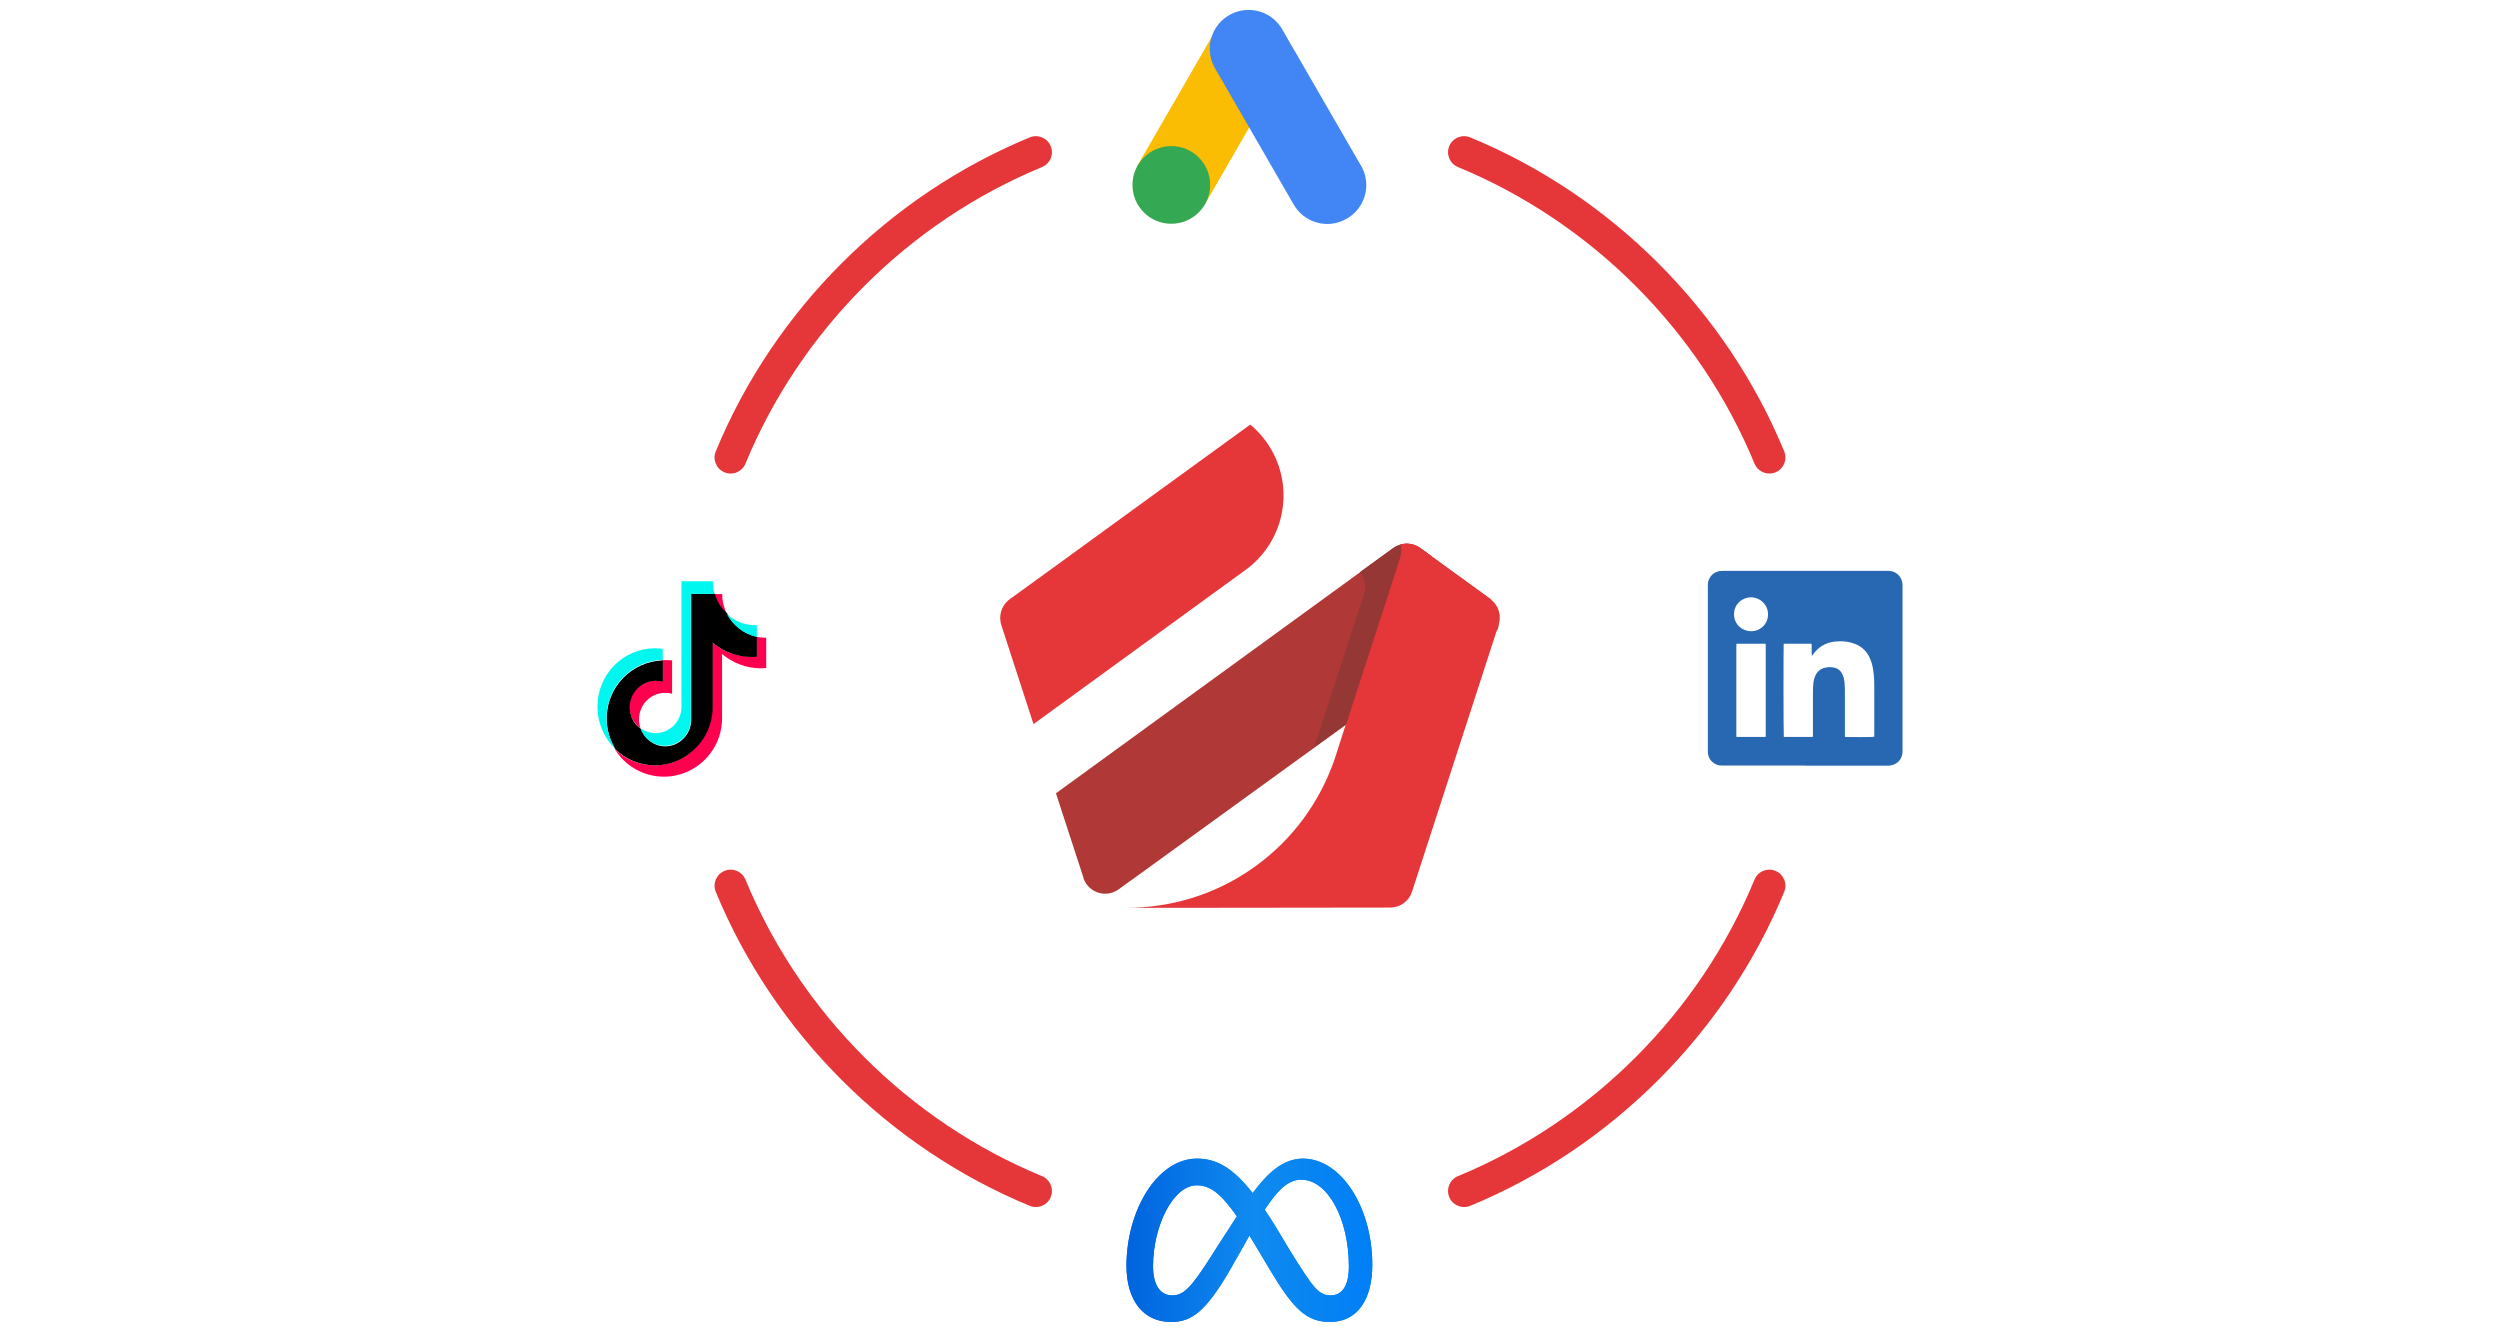 <?xml version="1.0" encoding="UTF-8"?>
<!DOCTYPE svg PUBLIC "-//W3C//DTD SVG 1.1//EN" "http://www.w3.org/Graphics/SVG/1.1/DTD/svg11.dtd">
<!-- Creator: CorelDRAW 2019 (64 Bit) -->
<svg xmlns="http://www.w3.org/2000/svg" xml:space="preserve" width="161.572mm" height="85.725mm" version="1.1" style="shape-rendering:geometricPrecision; text-rendering:geometricPrecision; image-rendering:optimizeQuality; fill-rule:evenodd; clip-rule:evenodd"
viewBox="0 0 16157.22 8572.48"
 xmlns:xlink="http://www.w3.org/1999/xlink">
 <defs>
  <style type="text/css">
   <![CDATA[
    .fil1 {fill:#953735}
    .fil0 {fill:#B03837}
    .fil2 {fill:#E53639}
    .fil7 {fill:black;fill-rule:nonzero}
    .fil8 {fill:#00F7EF;fill-rule:nonzero}
    .fil9 {fill:#2867B2;fill-rule:nonzero}
    .fil5 {fill:#34A853;fill-rule:nonzero}
    .fil4 {fill:#4285F4;fill-rule:nonzero}
    .fil10 {fill:#E53639;fill-rule:nonzero}
    .fil3 {fill:#FBBC04;fill-rule:nonzero}
    .fil6 {fill:#FF004F;fill-rule:nonzero}
    .fil11 {fill:url(#id0)}
   ]]>
  </style>
  <linearGradient id="id0" gradientUnits="objectBoundingBox" x1="0%" y1="50.003%" x2="101.593%" y2="50.003%">
   <stop offset="0" style="stop-opacity:1; stop-color:#0064DF"/>
   <stop offset="0.51" style="stop-opacity:1; stop-color:#0F8AEF"/>
   <stop offset="1" style="stop-opacity:1; stop-color:#007EF6"/>
  </linearGradient>
 </defs>
 <g id="Camada_x0020_1">
  <g id="_2066629905312">
   <path class="fil0" d="M7002.71 5674.44l0 0c0,-0.93 -0.94,-2.89 -0.94,-3.89l-177.33 -543.62 2179.38 -1584.11c54.56,-38.96 125.68,-37.07 176.32,1.01l455.03 330.28 50.64 169.47 -8.73 28.22 -976.26 610.92 -2.9 1.89 -1349.34 977.2 -72.07 51.6 -46.76 34.11c-66.23,48.7 -159.8,33.12 -207.55,-33.11 -8.73,-12.63 -15.59,-25.33 -20.43,-38.96l0.94 -1.01z"/>
   <path class="fil1" d="M8786.57 3699.68l15.59 -11.74 201.71 -146.12c54.54,-38.96 125.68,-37 176.33,1.02l70.12 50.64 140.31 402.37c0.95,0.99 1.96,1.94 2.91,1.94 10.74,7.78 20.48,18.47 29.21,29.21 28.29,38.97 33.11,87.67 18.54,129.59l-11.68 37.01 -731.71 488.12 -204.59 148.06 311.81 -959.62 0 -1 0.94 -2.9 8.78 -26.33c15.59,-41.91 9.74,-90.61 -18.52,-129.57 -2.91,-4.84 -6.79,-8.72 -9.75,-12.63l0 1.95z"/>
   <path class="fil2" d="M8079.27 2742.98c38.01,31.17 72.07,68.18 102.3,109.08 192.91,266.02 134.46,638.14 -131.53,831.05l-1370.77 996.63 -206.56 -636.17c-21.43,-60.41 -1.94,-130.53 52.6,-170.49 1.02,-0.94 1.96,-1.96 3.9,-2.96l329.34 -238.67 289.31 -210.43 932.41 -677.1 -1 -0.94z"/>
   <g>
    <path class="fil2" d="M9635.15 3873.1l0 0c-0.95,-1 -1.96,-1.94 -3.9,-2.96l-451.05 -327.32c-29.23,-22.37 -65.3,-32.17 -101.38,-29.29 -8.72,1.02 -18.47,2.02 -27.27,4.9 7.81,30.23 6.86,61.4 -3.9,89.62l-28.21 87.72c-1,2.96 -1.94,5.85 -2.94,8.73l-8.75 28.34 -1 2.84 0 0.99 -140.25 431.58 -166.66 513.47 -2.88 1.94 -50.64 157.79c-7.81,25.33 -15.59,49.71 -24.39,74.1l-1.01 3.88c-94.45,265 -263.99,502.71 -504.6,677.09 -251.35,183.19 -544.62,270.85 -838.83,270.85l918.7 -0.95 790.08 -1.01c29.28,0 59.44,-9.73 85.77,-28.22 26.32,-19.54 44.81,-45.8 53.6,-74.08l558.21 -1720.52c16.58,-44.82 10.74,-96.48 -19.49,-138.32 -8.73,-12.7 -19.49,-22.37 -31.17,-31.17l1.96 0zm-1442.86 1993.32l4.85 0 -4.85 0zm-843.73 -205.61l-72.07 51.66 72.07 -51.66z"/>
   </g>
   <polygon class="fil3" points="7350.39,1071.6 7852.41,201.92 8287.75,452.9 7785.73,1322.58 "/>
   <path class="fil4" d="M8794.64 1068.66l-502.96 -870.63c-64.73,-122.6 -216.74,-169.66 -339.27,-104.93 -122.61,64.71 -169.67,216.66 -104.94,339.21 2.94,4.89 5.9,10.79 8.86,15.71l502.95 870.68c67.69,121.6 220.63,164.76 342.24,96.08 121.59,-67.62 164.69,-220.63 96.08,-342.22l-2.96 -5.84 0 0.94 0 1z"/>
   <path class="fil5" d="M7570.01 944.15c139.2,0 250.98,112.74 250.98,250.98 0,139.26 -112.72,250.98 -250.98,250.98 -139.25,0 -251.04,-112.73 -251.04,-250.98 0,-139.26 112.79,-250.98 251.04,-250.98z"/>
   <path class="fil6" d="M4952.07 4122.24l0 195.12c-10.25,0 -23,1.77 -35.75,1.77 -94.64,0 -182.37,-35.82 -249.66,-92.08l0 415c0,83.58 -27.33,163.63 -75.9,226.72 -67.32,90.31 -176.4,150.82 -299.93,150.82 -134.67,0 -251.37,-71.57 -316.98,-176.4 67.32,63.1 157.61,103.07 255.58,103.07 121.91,0 230.99,-58.77 297.41,-150.82 46.07,-63.02 75.85,-140.56 75.85,-226.65l0 -417.51c67.37,58.75 153.38,92 249.72,92 12.75,0 22.99,0 35.76,-1.71l0 -126.11c18.72,4.27 35.81,5.97 54.55,5.97l8.55 0 0.8 0.81z"/>
   <path class="fil6" d="M4343.66 4267.13l0 216.43c-14.45,-4.23 -31.55,-5.92 -45.99,-5.92 -92.06,0 -167.9,77.54 -167.9,172.13 0,21.3 4.25,40.07 10.24,58.74 -41.74,-31.54 -71.59,-81.74 -71.59,-137.99 0,-94.64 75.84,-172.11 167.92,-172.11 17.03,0 31.47,1.62 45.92,5.97l0 -138.12 12.82 0c17.03,0 33.24,0 48.58,1.76l0 -0.89z"/>
   <path class="fil6" d="M4698.15 3967.19c-37.52,-33.19 -64.73,-80.07 -80.07,-127.83l50.21 0 0 28.97c4.28,33.25 14.52,67.31 28.97,98.86l0.89 0z"/>
   <path class="fil7" d="M4891.56 4118.01l0 126.13c-10.24,1.69 -23,1.69 -35.75,1.69 -94.64,0 -182.35,-35.75 -249.66,-92.06l0 415.05c0,83.51 -27.33,163.56 -75.9,226.6 -69.01,92.05 -176.4,150.87 -297.37,150.87 -98.84,0 -189.2,-40.02 -255.63,-103.11 -35.82,-58.82 -56.23,-126.12 -56.23,-199.4 0,-203.65 161.88,-368.99 363.02,-375.77l0 138.06c-14.52,-4.27 -31.55,-6.04 -46.06,-6.04 -92.01,0 -167.85,77.61 -167.85,172.18 0,56.25 27.27,109.08 71.59,138.07 22.99,64.71 86.09,113.35 157.66,113.35 91.98,0 167.83,-77.61 167.83,-172.17l0 -813.77 153.4 0c14.45,50.27 41.79,94.57 80.12,127.75 37.44,75.85 109.01,132.15 192.54,150.87l-1.71 1.7z"/>
   <path class="fil8" d="M4283.15 4193l0 71.59c-201.09,5.96 -363.02,172.1 -363.02,375.77 0,73.26 21.3,140.56 56.25,199.45 -71.59,-69.06 -115,-165.34 -115,-274.42 0,-207.93 167.83,-375.85 373.19,-375.85 17.1,0 33.24,1.76 48.58,4.35l0 -0.89z"/>
   <path class="fil8" d="M4618.88 3838.49l-153.38 0 0 809.55c0,94.64 -75.8,172.12 -167.85,172.12 -73.26,0 -134.66,-45.99 -157.66,-113.36 27.27,18.79 60.51,31.55 96.33,31.55 92,0 167.85,-75.85 167.85,-169.54l0 -812.13 203.65 0 0 4.32c0,8.5 0,16.98 1.69,25.53 0,17.03 4.28,35.8 8.55,52.83l0.82 -0.87z"/>
   <path class="fil8" d="M4891.56 4040.45l0 0 0 75.85c-83.51,-16.96 -155.08,-73.27 -195.1,-149.11 52.85,48.57 119.25,75.84 195.1,73.26z"/>
   <path class="fil9" d="M11666.3 4947.63l-532.5 0c-16.59,0 -33.17,-1.64 -48.06,-9.94 -29.93,-16.58 -46.51,-42.29 -48.15,-77.17l0 -12.43 0 -1059.08c0,-12.51 0,-24.96 4.15,-36.59 13.27,-35.63 38.15,-57.18 76.29,-62.15 6.66,-0.8 13.25,-0.8 19.92,-0.8l1062.48 0c33.99,0 61.39,12.43 80.43,41.47 10.81,15.76 14.96,33.98 14.96,53.03l0 752.31 0 320.98c0,40.6 -25.7,75.48 -64.73,87.04 -9.92,2.51 -20.73,4.2 -30.66,4.2l-359.12 0 -175.01 0 0 -0.87zm-138.56 -787.07c-1.64,14.09 -1.64,594.66 0.87,602.14l187.46 0c0,-4.97 0.82,-10 0.82,-14.09l0 -275.42c0,-18.22 0.8,-36.45 2.51,-54.74 1.62,-18.22 5.77,-35.62 13.26,-52.21 12.45,-26.57 32.29,-43.92 61.32,-50.66 14.15,-3.26 29.11,-4.95 43.18,-3.26 32.3,2.51 59.69,14.97 74.66,56.36 1.62,4.22 2.44,8.37 4.15,12.45 5.77,24.07 6.59,48.13 7.41,73.02l0 91.23 0 205.69c0,4.15 0.82,8.3 0.82,11.63 14.94,1.62 180.85,1.62 188.31,-0.82 0,-4.15 0.82,-8.3 0.82,-12.45l0 -271.27c0,-39.78 0.82,-79.55 -3.33,-119.4 -3.33,-31.47 -8.28,-62.15 -19.84,-92.05 -18.3,-48.9 -49.77,-84.65 -99.54,-104.51 -42.36,-16.59 -87.11,-20.74 -131.9,-15.77 -62.22,6.59 -110.28,37.32 -145.16,88.73 -0.82,1.64 -1.64,3.33 -3.33,4.2 -1.64,-13.25 -1.64,-25.75 -1.64,-39.02 0,-13.31 0.82,-26.51 -0.82,-39.78l-180.03 0zm-305.2 0c0,4.97 -0.82,9.94 -0.82,14.89l0 573.16 0 8.3c0,2.46 0.82,4.08 1.69,5.79l187.44 0c0,-4.97 0.82,-10 0.82,-14.97l0 -573.08 0 -8.3c0,-2.51 -0.82,-4.15 -1.69,-5.79l-187.44 0zm94.57 -81.32c53.91,1.64 109.53,-42.28 109.53,-108.63 0,-65.55 -54.8,-110.35 -110.35,-110.35 -53.1,0 -109.46,41.46 -109.46,109.47 0,68.87 57.18,110.33 109.46,109.51l0.82 0z"/>
   <path class="fil10" d="M4721.86 3060.49c-13.2,0 -26.58,-2.51 -39.53,-7.86 -53.03,-21.93 -78.23,-82.51 -56.36,-135.53 376.72,-912.81 1116.34,-1652.43 2029.2,-2029.2 52.9,-21.87 113.61,3.33 135.48,56.36 21.93,52.97 -3.33,113.68 -56.31,135.48 -862.14,355.92 -1560.67,1054.44 -1916.53,1916.59 -16.53,39.97 -55.16,64.16 -95.95,64.16z"/>
   <path class="fil10" d="M11435.22 3060.49c-40.77,0 -79.43,-24.19 -95.96,-64.16 -355.84,-862.15 -1054.36,-1560.67 -1916.51,-1916.59 -53.05,-21.8 -78.23,-82.51 -56.38,-135.48 21.88,-53.03 82.51,-78.16 135.56,-56.36 912.86,376.77 1652.47,1116.39 2029.19,2029.2 21.86,53.02 -3.33,113.6 -56.37,135.53 -12.93,5.35 -26.33,7.86 -39.53,7.86z"/>
   <path class="fil10" d="M6694.69 7800.96c-13.2,0 -26.59,-2.51 -39.52,-7.85 -912.86,-376.72 -1652.48,-1116.39 -2029.2,-2029.2 -21.87,-53.03 3.33,-113.66 56.36,-135.54 52.9,-21.87 113.61,3.33 135.48,56.31 355.86,862.2 1054.39,1560.72 1916.53,1916.53 52.98,21.93 78.17,82.56 56.31,135.59 -16.53,39.97 -55.18,64.16 -95.96,64.16z"/>
   <path class="fil10" d="M9462.37 7800.96c-40.78,0 -79.43,-24.19 -95.96,-64.16 -21.87,-53.03 3.33,-113.66 56.3,-135.59 862.15,-355.81 1560.73,-1054.33 1916.54,-1916.53 21.85,-52.98 82.56,-78.18 135.53,-56.31 52.98,21.88 78.24,82.51 56.31,135.54 -376.72,912.81 -1116.34,1652.48 -2029.2,2029.2 -12.95,5.34 -26.32,7.85 -39.52,7.85z"/>
   <path class="fil11" d="M8096.1 7710.72c-126.68,-161.24 -232.56,-222.76 -359.37,-222.76l0 0c-258.46,0 -456.46,336.44 -456.46,692.5l0 0c0,222.76 107.71,363.27 288.31,363.27 129.89,0 223.32,-61.2 389.53,-351.71l0 0c0,0 69.25,-122.23 116.88,-206.5l0 0c16.66,26.97 34.26,56 52.73,87.15l0 0 77.91 131.09c151.77,253.93 236.34,339.97 389.55,339.97 175.88,0 273.79,-142.47 273.79,-369.88 0,-372.76 -202.54,-685.89 -448.55,-685.89l0 0c-130.27,0 -232.12,98.16 -324.32,222.76zm243.7 376.17l-93.2 -155.4c-25.19,-40.98 -49.32,-78.68 -72.64,-113.18l0 0c83.9,-129.57 153.21,-194.17 235.52,-194.17l0 0c171.18,0 308.05,251.92 308.05,561.4l0 0c0,117.95 -38.65,186.39 -118.7,186.39l0 0c-76.74,0 -113.38,-50.72 -259.03,-285.04zm-887.73 96.45c0,-258.46 128.82,-522.76 282.52,-522.76l0 0c83.21,0 152.71,48 259.16,200.46l0 0c-101.12,155.15 -162.33,252.35 -162.33,252.35l0 0c-134.71,211.21 -181.27,258.54 -256.3,258.54l0 0c-77.18,0 -123.05,-67.74 -123.05,-188.59l0 0z"/>
   <path class="fil11" d="M8096.1 7710.72c-126.68,-161.24 -232.56,-222.76 -359.37,-222.76l0 0c-258.46,0 -456.46,336.44 -456.46,692.5l0 0c0,222.76 107.71,363.27 288.31,363.27 129.89,0 223.32,-61.2 389.53,-351.71l0 0c0,0 69.25,-122.23 116.88,-206.5l0 0c16.66,26.97 34.26,56 52.73,87.15l0 0 77.91 131.09c151.77,253.93 236.34,339.97 389.55,339.97 175.88,0 273.79,-142.47 273.79,-369.88 0,-372.76 -202.54,-685.89 -448.55,-685.89l0 0c-130.27,0 -232.12,98.16 -324.32,222.76zm243.7 376.17l-93.2 -155.4c-25.19,-40.98 -49.32,-78.68 -72.64,-113.18l0 0c83.9,-129.57 153.21,-194.17 235.52,-194.17l0 0c171.18,0 308.05,251.92 308.05,561.4l0 0c0,117.95 -38.65,186.39 -118.7,186.39l0 0c-76.74,0 -113.38,-50.72 -259.03,-285.04zm-887.73 96.45c0,-258.46 128.82,-522.76 282.52,-522.76l0 0c83.21,0 152.71,48 259.16,200.46l0 0c-101.12,155.15 -162.33,252.35 -162.33,252.35l0 0c-134.71,211.21 -181.27,258.54 -256.3,258.54l0 0c-77.18,0 -123.05,-67.74 -123.05,-188.59l0 0z"/>
  </g>
 </g>
</svg>
